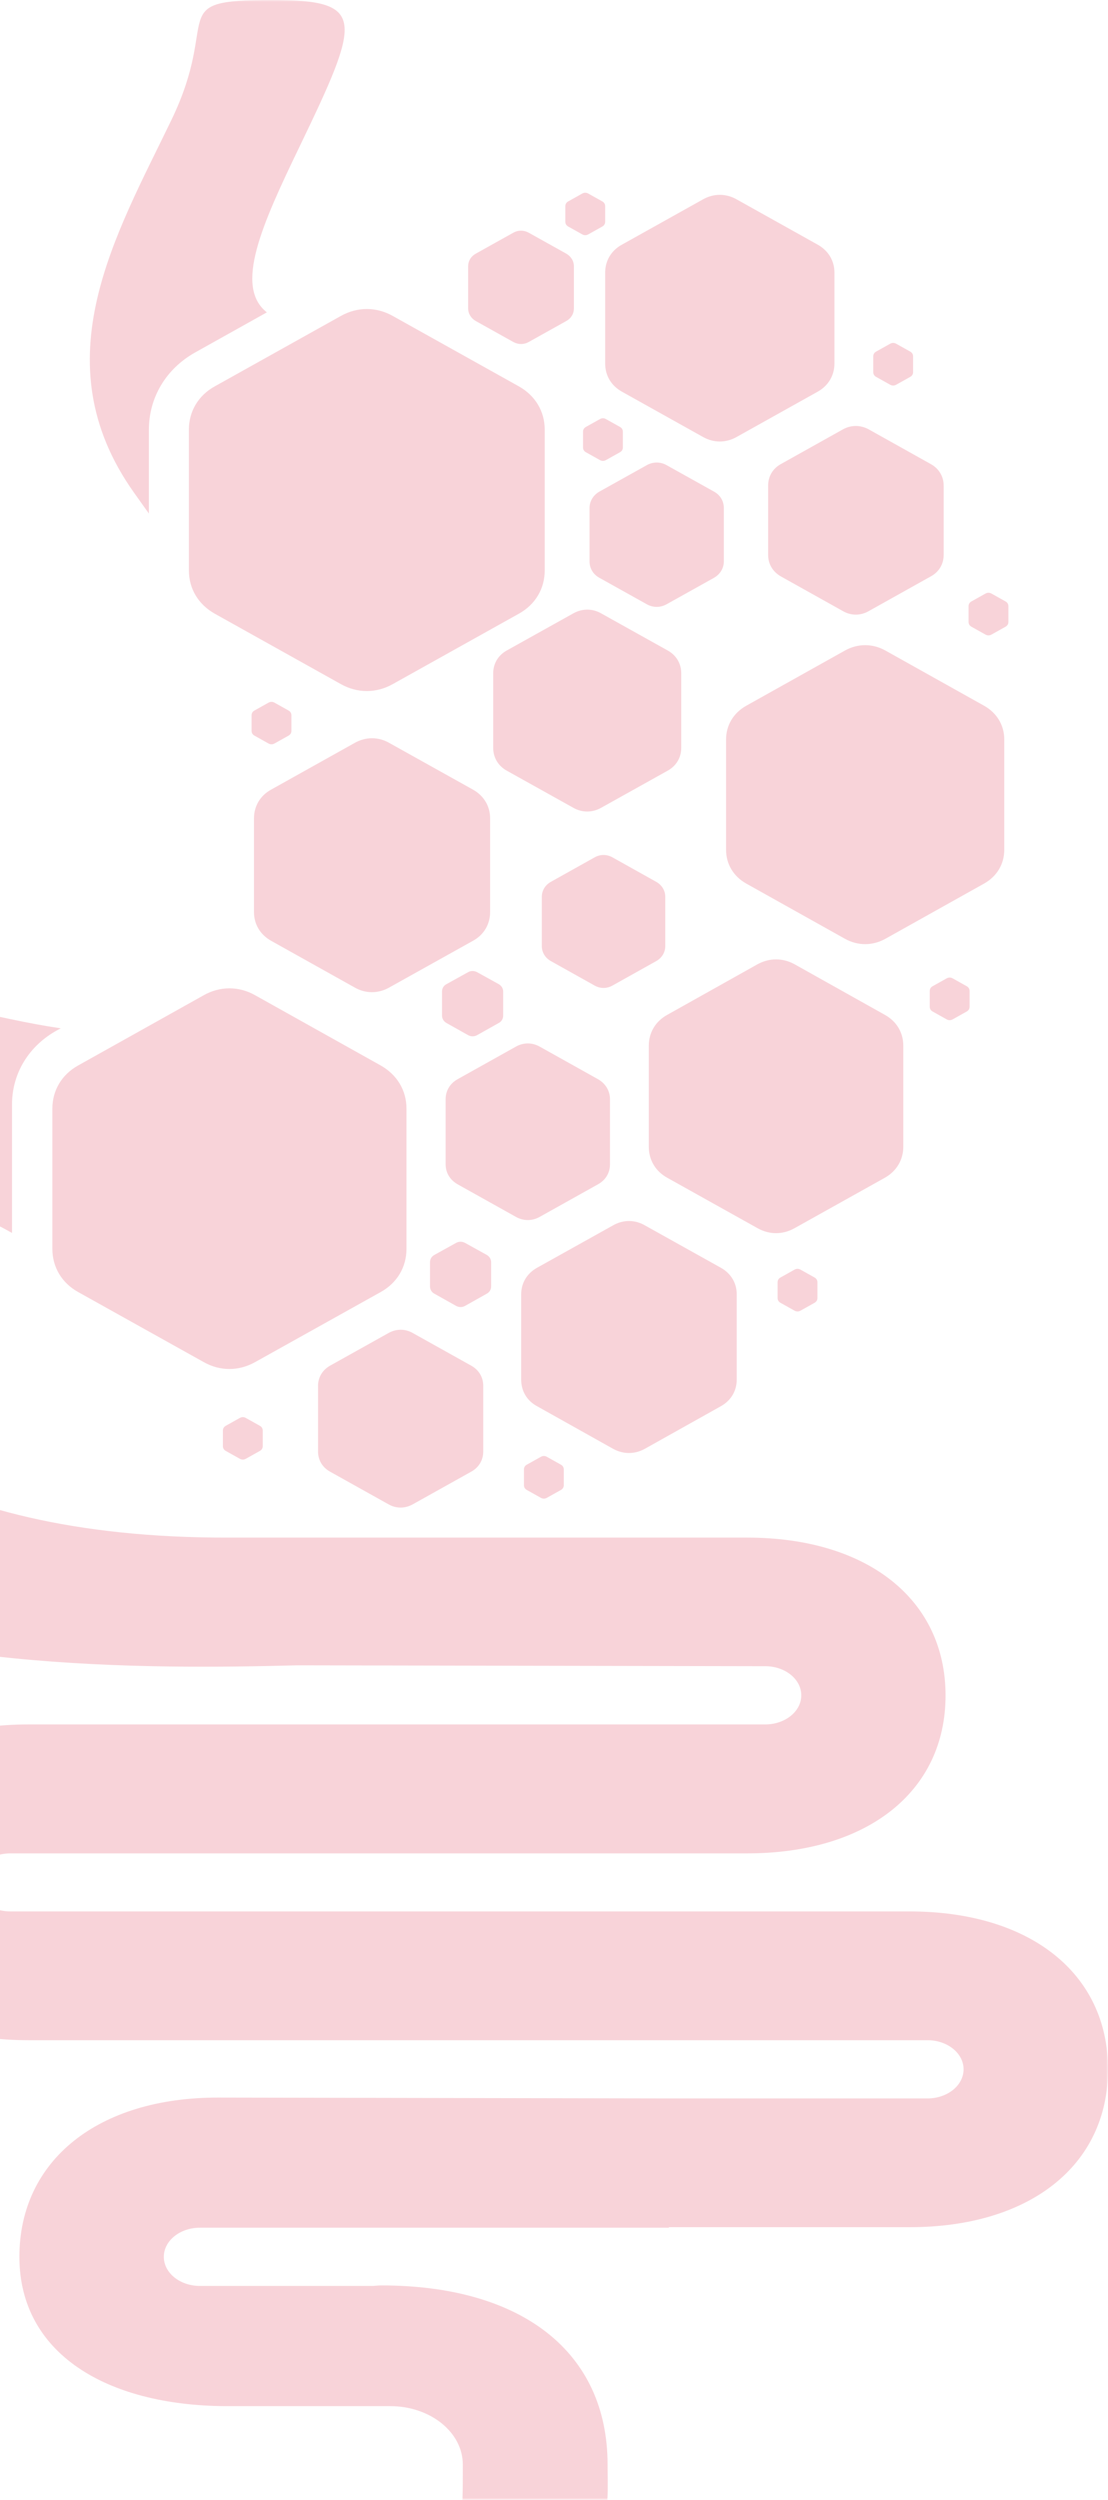 <svg width="295" height="665" viewBox="0 0 295 665" fill="none" xmlns="http://www.w3.org/2000/svg">
<g clip-path="url(#clip0_7_508)">
<mask id="mask0_7_508" style="mask-type:luminance" maskUnits="userSpaceOnUse" x="-116" y="0" width="411" height="665">
<path d="M295 0H-116V665H295V0Z" fill="white"/>
</mask>
<g mask="url(#mask0_7_508)">
<path d="M196.103 53.025L217.729 65.097C220.564 66.691 222.165 69.379 222.165 72.522V96.712C222.165 99.855 220.564 102.588 217.729 104.182L196.103 116.254C193.268 117.849 190.022 117.849 187.187 116.254L165.56 104.182C162.725 102.588 161.125 99.9 161.125 96.712V72.522C161.125 69.379 162.725 66.646 165.56 65.097L187.187 53.025C190.022 51.431 193.268 51.431 196.103 53.025Z" fill="#DC2641" fill-opacity="0.2"/>
<path d="M156.599 51.476L160.348 53.572C160.851 53.845 161.125 54.301 161.125 54.847V58.993C161.125 59.539 160.851 59.995 160.348 60.268L156.599 62.364C156.096 62.637 155.547 62.637 155.044 62.364L151.295 60.268C150.792 59.995 150.518 59.539 150.518 58.993V54.847C150.518 54.301 150.792 53.845 151.295 53.572L155.044 51.476C155.547 51.203 156.096 51.203 156.599 51.476Z" fill="#DC2641" fill-opacity="0.2"/>
<path d="M231.263 114.204L247.815 123.452C249.964 124.636 251.244 126.732 251.244 129.146V147.641C251.244 150.055 250.01 152.151 247.815 153.335L231.263 162.583C229.114 163.813 226.6 163.813 224.451 162.583L207.899 153.335C205.75 152.105 204.516 150.055 204.516 147.641V129.146C204.516 126.732 205.75 124.636 207.899 123.452L224.451 114.204C226.6 113.02 229.069 113.02 231.263 114.204Z" fill="#DC2641" fill-opacity="0.2"/>
<path d="M177.448 123.725L190.113 130.786C191.759 131.697 192.719 133.291 192.719 135.159V149.327C192.719 151.149 191.759 152.743 190.113 153.7L177.448 160.761C175.802 161.672 173.881 161.672 172.235 160.761L159.57 153.7C157.924 152.789 156.964 151.194 156.964 149.327V135.159C156.964 133.337 157.924 131.743 159.57 130.786L172.235 123.725C173.881 122.814 175.802 122.814 177.448 123.725Z" fill="#DC2641" fill-opacity="0.2"/>
<path d="M238.579 91.427L242.328 93.523C242.831 93.796 243.106 94.251 243.106 94.798V98.989C243.106 99.536 242.831 99.991 242.328 100.265L238.579 102.36C238.076 102.633 237.528 102.633 237.025 102.36L233.275 100.265C232.772 99.991 232.498 99.536 232.498 98.989V94.798C232.498 94.251 232.772 93.796 233.275 93.523L237.025 91.427C237.528 91.154 238.076 91.154 238.579 91.427Z" fill="#DC2641" fill-opacity="0.2"/>
<path d="M161.308 111.471L165.057 113.567C165.56 113.84 165.834 114.295 165.834 114.842V119.033C165.834 119.58 165.56 120.035 165.057 120.309L161.308 122.404C160.805 122.677 160.256 122.677 159.753 122.404L156.004 120.309C155.501 120.035 155.227 119.58 155.227 119.033V114.842C155.227 114.295 155.501 113.84 156.004 113.567L159.753 111.471C160.256 111.198 160.805 111.198 161.308 111.471Z" fill="#DC2641" fill-opacity="0.2"/>
<path d="M67.942 264.761L101.365 283.438C105.709 285.898 108.223 290.044 108.223 294.918V332.227C108.223 337.101 105.709 341.292 101.365 343.706L67.942 362.338C63.552 364.798 58.569 364.798 54.225 362.338L20.802 343.706C16.458 341.292 13.943 337.101 13.943 332.227V294.918C13.943 290.044 16.458 285.853 20.802 283.438L54.225 264.761C58.569 262.301 63.598 262.301 67.942 264.761Z" fill="#DC2641" fill-opacity="0.2"/>
<path d="M103.606 197.614L125.918 210.05C128.845 211.69 130.491 214.469 130.491 217.703V242.622C130.491 245.856 128.845 248.68 125.918 250.275L103.606 262.711C100.679 264.351 97.342 264.351 94.461 262.711L72.194 250.275C69.268 248.635 67.622 245.856 67.622 242.622V217.703C67.622 214.469 69.268 211.645 72.194 210.05L94.461 197.614C97.387 195.974 100.725 195.974 103.606 197.614Z" fill="#DC2641" fill-opacity="0.2"/>
<path d="M73.062 186.909L76.812 189.004C77.315 189.278 77.589 189.733 77.589 190.28V194.425C77.589 194.972 77.315 195.427 76.812 195.701L73.062 197.796C72.56 198.07 72.011 198.07 71.508 197.796L67.759 195.701C67.256 195.427 66.981 194.972 66.981 194.425V190.28C66.981 189.733 67.256 189.278 67.759 189.004L71.508 186.909C72.011 186.636 72.56 186.636 73.062 186.909Z" fill="#DC2641" fill-opacity="0.2"/>
<path d="M159.982 163.129L177.722 173.015C180.054 174.29 181.38 176.522 181.38 179.119V198.935C181.38 201.532 180.054 203.764 177.722 205.039L159.982 214.925C157.65 216.2 154.998 216.2 152.712 214.925L134.971 205.039C132.639 203.764 131.313 201.532 131.313 198.935V179.119C131.313 176.522 132.639 174.29 134.971 173.015L152.712 163.129C155.043 161.854 157.695 161.854 159.982 163.129Z" fill="#DC2641" fill-opacity="0.2"/>
<path d="M235.744 173.06L261.989 187.729C265.418 189.642 267.384 192.922 267.384 196.749V226.04C267.384 229.867 265.418 233.146 261.989 235.06L235.744 249.728C232.315 251.641 228.383 251.641 224.953 249.728L198.709 235.06C195.28 233.146 193.313 229.867 193.313 226.04V196.749C193.313 192.922 195.28 189.642 198.709 187.729L224.953 173.06C228.383 171.147 232.315 171.147 235.744 173.06Z" fill="#DC2641" fill-opacity="0.2"/>
<path d="M109.87 354.594L125.461 363.295C127.519 364.434 128.662 366.392 128.662 368.67V386.117C128.662 388.395 127.519 390.354 125.461 391.493L109.87 400.194C107.812 401.332 105.481 401.332 103.469 400.194L87.877 391.493C85.82 390.354 84.677 388.395 84.677 386.117V368.67C84.677 366.392 85.865 364.434 87.877 363.295L103.469 354.594C105.526 353.455 107.858 353.455 109.87 354.594Z" fill="#DC2641" fill-opacity="0.2"/>
<path d="M171.641 325.94L191.988 337.283C194.64 338.786 196.148 341.338 196.148 344.299V367.03C196.148 369.991 194.64 372.542 191.988 374.045L171.641 385.434C168.989 386.892 165.926 386.892 163.274 385.434L142.927 374.045C140.275 372.588 138.767 370.037 138.767 367.03V344.299C138.767 341.338 140.275 338.786 142.927 337.283L163.274 325.94C165.926 324.437 168.989 324.437 171.641 325.94Z" fill="#DC2641" fill-opacity="0.2"/>
<path d="M211.557 256.516L235.561 269.954C238.716 271.685 240.499 274.692 240.499 278.199V305.031C240.499 308.538 238.716 311.545 235.561 313.322L211.557 326.715C208.402 328.491 204.836 328.491 201.681 326.715L177.676 313.322C174.521 311.591 172.738 308.584 172.738 305.031V278.199C172.738 274.692 174.521 271.685 177.676 269.954L201.681 256.516C204.836 254.785 208.402 254.785 211.557 256.516Z" fill="#DC2641" fill-opacity="0.2"/>
<path d="M143.704 278.427L159.204 287.082C161.216 288.221 162.405 290.18 162.405 292.412V309.723C162.405 312.001 161.262 313.914 159.204 315.053L143.704 323.708C141.693 324.847 139.361 324.847 137.349 323.708L121.849 315.053C119.837 313.914 118.648 312.001 118.648 309.723V292.412C118.648 290.18 119.792 288.221 121.849 287.082L137.349 278.427C139.361 277.288 141.693 277.288 143.704 278.427Z" fill="#DC2641" fill-opacity="0.2"/>
<path d="M163.091 228.09L174.75 234.604C176.259 235.47 177.127 236.927 177.127 238.613V251.641C177.127 253.327 176.259 254.785 174.75 255.65L163.091 262.164C161.582 263.03 159.799 263.03 158.29 262.164L146.631 255.65C145.122 254.785 144.253 253.327 144.253 251.641V238.613C144.253 236.927 145.122 235.47 146.631 234.604L158.29 228.09C159.799 227.224 161.582 227.224 163.091 228.09Z" fill="#DC2641" fill-opacity="0.2"/>
<path d="M127.016 258.611L132.777 261.8C133.508 262.21 133.966 262.939 133.966 263.759V270.182C133.966 271.002 133.554 271.731 132.777 272.141L127.016 275.375C126.284 275.785 125.416 275.785 124.638 275.375L118.877 272.141C118.146 271.731 117.688 271.002 117.688 270.182V263.759C117.688 262.939 118.1 262.21 118.877 261.8L124.638 258.611C125.37 258.201 126.239 258.201 127.016 258.611Z" fill="#DC2641" fill-opacity="0.2"/>
<path d="M123.815 330.632L129.576 333.821C130.307 334.231 130.765 334.96 130.765 335.78V342.203C130.765 343.023 130.353 343.752 129.576 344.162L123.815 347.396C123.083 347.806 122.214 347.806 121.437 347.396L115.676 344.162C114.899 343.752 114.487 343.023 114.487 342.203V335.78C114.487 334.96 114.899 334.231 115.676 333.821L121.437 330.632C122.169 330.222 123.037 330.222 123.815 330.632Z" fill="#DC2641" fill-opacity="0.2"/>
<path d="M65.427 377.189L69.176 379.284C69.679 379.557 69.953 380.013 69.953 380.56V384.705C69.953 385.252 69.679 385.707 69.176 385.981L65.427 388.076C64.924 388.349 64.375 388.349 63.872 388.076L60.123 385.981C59.62 385.707 59.346 385.252 59.346 384.705V380.56C59.346 380.013 59.62 379.557 60.123 379.284L63.872 377.189C64.375 376.915 64.924 376.915 65.427 377.189Z" fill="#DC2641" fill-opacity="0.2"/>
<path d="M145.579 387.529L149.328 389.625C149.831 389.898 150.106 390.354 150.106 390.9V395.091C150.106 395.638 149.831 396.094 149.328 396.367L145.579 398.462C145.076 398.736 144.528 398.736 144.025 398.462L140.275 396.367C139.772 396.094 139.498 395.638 139.498 395.091V390.9C139.498 390.354 139.772 389.898 140.275 389.625L144.025 387.529C144.528 387.256 145.076 387.256 145.579 387.529Z" fill="#DC2641" fill-opacity="0.2"/>
<path d="M213.111 337.739L216.861 339.834C217.364 340.107 217.638 340.563 217.638 341.11V345.301C217.638 345.847 217.364 346.303 216.861 346.576L213.111 348.672C212.608 348.945 212.06 348.945 211.557 348.672L207.808 346.576C207.305 346.303 207.03 345.847 207.03 345.301V341.11C207.03 340.563 207.305 340.107 207.808 339.834L211.557 337.739C212.06 337.465 212.608 337.465 213.111 337.739Z" fill="#DC2641" fill-opacity="0.2"/>
<path d="M253.621 260.251L257.37 262.347C257.873 262.62 258.148 263.075 258.148 263.622V267.813C258.148 268.36 257.873 268.815 257.37 269.089L253.621 271.184C253.118 271.457 252.57 271.457 252.067 271.184L248.317 269.089C247.814 268.815 247.54 268.36 247.54 267.813V263.622C247.54 263.075 247.814 262.62 248.317 262.347L252.067 260.251C252.57 259.978 253.118 259.978 253.621 260.251Z" fill="#DC2641" fill-opacity="0.2"/>
<path d="M263.955 157.891L267.704 159.986C268.207 160.26 268.482 160.715 268.482 161.262V165.453C268.482 165.999 268.207 166.455 267.704 166.728L263.955 168.824C263.452 169.097 262.904 169.097 262.401 168.824L258.651 166.728C258.148 166.455 257.874 165.999 257.874 165.453V161.262C257.874 160.715 258.148 160.26 258.651 159.986L262.401 157.891C262.904 157.617 263.452 157.617 263.955 157.891Z" fill="#DC2641" fill-opacity="0.2"/>
<path d="M71.051 83.091C62.318 76.258 69.68 59.858 79.784 38.949C96.199 4.874 97.57 0 72.332 0C43.663 0 58.981 4.237 45.675 31.842C30.953 62.409 10.789 95.937 35.616 130.968C36.942 132.836 38.268 134.704 39.64 136.617V114.341C39.64 105.731 44.212 98.124 51.894 93.796L71.051 83.091Z" fill="#DC2641" fill-opacity="0.2"/>
<path d="M104.566 84.048L138.126 102.77C142.515 105.23 145.03 109.421 145.03 114.296V151.741C145.03 156.615 142.515 160.852 138.126 163.266L104.566 181.989C100.176 184.449 95.147 184.449 90.757 181.989L57.197 163.266C52.808 160.806 50.293 156.615 50.293 151.741V114.296C50.293 109.421 52.808 105.185 57.197 102.77L90.757 84.048C95.147 81.588 100.176 81.588 104.566 84.048Z" fill="#DC2641" fill-opacity="0.2"/>
<path d="M140.778 61.908L150.745 67.466C152.025 68.195 152.803 69.425 152.803 70.882V81.998C152.803 83.455 152.071 84.685 150.745 85.414L140.778 90.972C139.498 91.701 137.989 91.701 136.663 90.972L126.695 85.414C125.415 84.685 124.638 83.455 124.638 81.998V70.882C124.638 69.425 125.369 68.195 126.695 67.466L136.663 61.908C137.943 61.179 139.452 61.179 140.778 61.908Z" fill="#DC2641" fill-opacity="0.2"/>
<path d="M-6.86 500.777C-6.86 496.495 -2.562 493.033 2.742 493.033H198.937C230.76 493.033 251.747 476.725 251.747 451.032C251.747 425.339 230.76 409.031 198.937 409.031H64.467H60.718C-102.877 409.395 -81.982 279.839 3.199 327.99V293.824C3.199 285.488 7.725 278.108 15.407 273.963L16.184 273.553C-17.605 268.679 -68.083 248.361 -96.248 271.047C-132.323 300.157 -115.314 394.271 -74.347 419.053C-34.294 444.928 41.514 443.971 78.778 443.014H82.985L203.738 443.242C209.042 443.242 213.34 446.704 213.34 450.986C213.34 455.269 209.042 458.731 203.738 458.731H7.543C-24.28 458.731 -45.267 475.039 -45.267 500.732C-45.267 526.424 -24.28 542.733 7.543 542.733H246.946C252.25 542.733 256.548 546.195 256.548 550.477C256.548 554.759 252.25 558.221 246.946 558.221H177.905L57.974 557.993C26.152 557.993 5.165 574.666 5.165 600.359C5.165 626.051 28.301 639.854 59.895 640.082H74.343H103.926C114.579 640.082 123.221 647.052 123.221 655.616C123.221 659.124 123.221 662.358 123.129 664.954H161.719C161.902 661.265 161.765 658.805 161.765 655.616C161.765 625.55 138.766 607.966 101.548 607.966C100.771 607.966 100.039 608.057 99.308 608.103H53.219C47.916 608.103 43.618 604.641 43.618 600.359C43.618 596.077 47.916 592.614 53.219 592.614H178.088V592.478H242.191C274.014 592.478 295 576.169 295 550.477C295 524.784 274.014 508.476 242.191 508.476H2.742C-2.562 508.476 -6.86 505.014 -6.86 500.732" fill="#DC2641" fill-opacity="0.2"/>
</g>
</g>
<defs>
<clipPath id="clip0_7_508">
<rect width="411" height="665" fill="white" transform="translate(-116)"/>
</clipPath>
</defs>
</svg>
